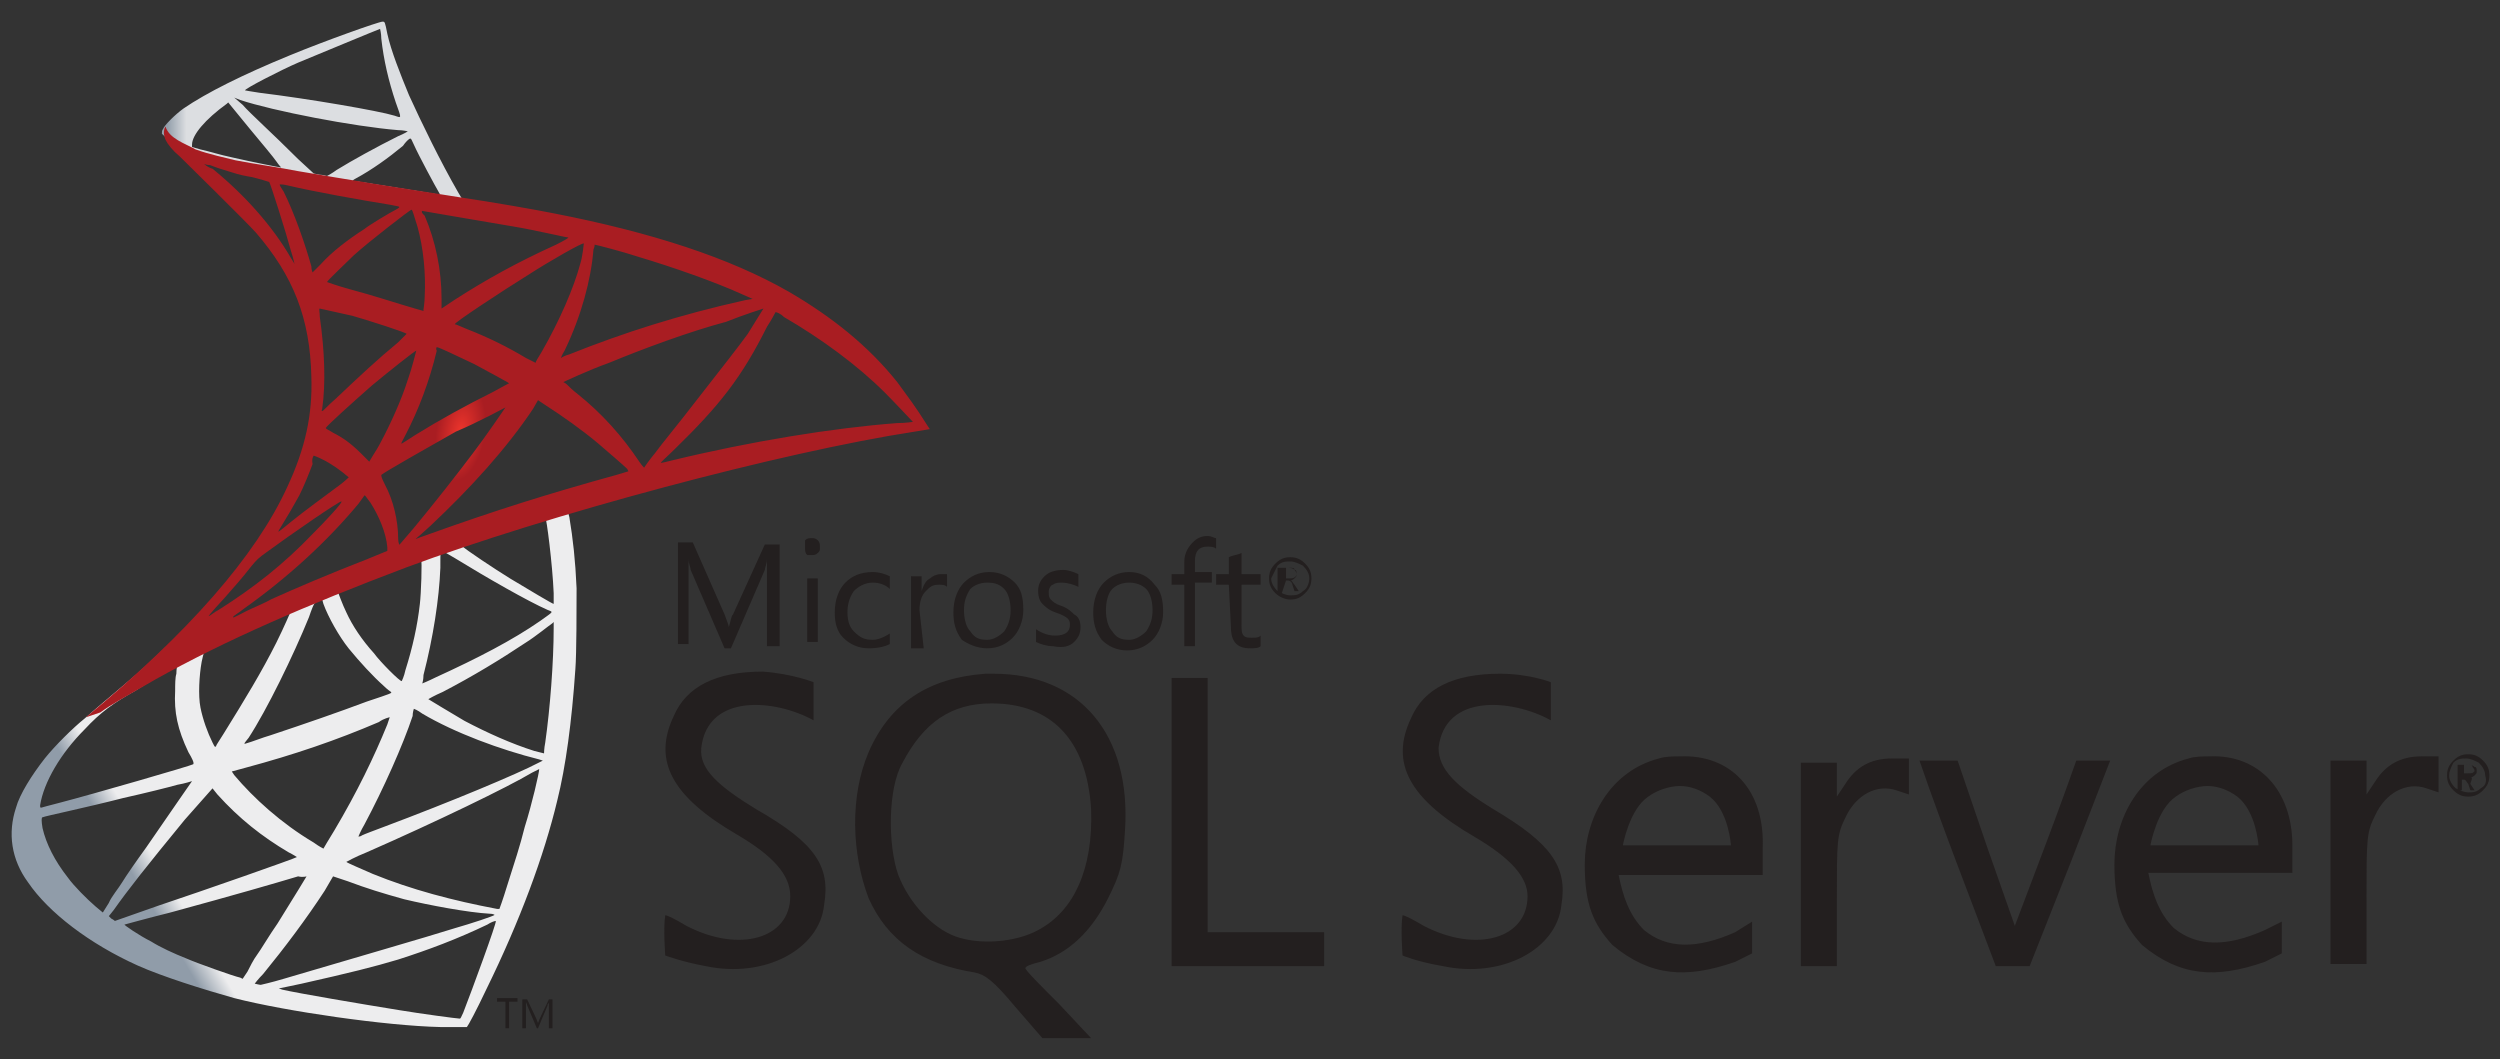 <?xml version="1.0" encoding="utf-8"?>
<!-- Generator: Adobe Illustrator 23.0.1, SVG Export Plug-In . SVG Version: 6.00 Build 0)  -->
<svg version="1.1" id="Layer_1" xmlns="http://www.w3.org/2000/svg" xmlns:xlink="http://www.w3.org/1999/xlink" x="0px" y="0px"
	 viewBox="0 0 118 50" style="enable-background:new 0 0 118 50;" xml:space="preserve">
<rect x="0" y="0" width="118" height="50" fill="#333333" stroke="none"/>
<style type="text/css">
	.st0{fill:url(#SVGID_1_);}
	.st1{fill:url(#SVGID_2_);}
	.st2{fill:url(#SVGID_3_);}
	.st3{fill:#231F1F;}
</style>
<g>
	<g transform="matrix(.569 0 0 .569 199.451 -82.735)">
		
			<linearGradient id="SVGID_1_" gradientUnits="userSpaceOnUse" x1="-30596.371" y1="36125.074" x2="-30567.435" y2="36142.172" gradientTransform="matrix(6.754030e-02 0 0 -6.754030e-02 1729.487 2662.159)">
			<stop  offset="0" style="stop-color:#909CA9"/>
			<stop  offset="1" style="stop-color:#EDEDEE"/>
		</linearGradient>
		<path class="st0" d="M-301.5,186.1l-16.7,5.5l-14.5,6.4l-4.1,1.1c-1,1-2.1,2-3.3,3c-1.3,1.1-2.5,2.1-3.4,2.9
			c-1,0.8-2.5,2.3-3.3,3.3c-1.1,1.4-2.1,3-2.4,4.1c-0.7,2.1-0.4,4.3,1,6.2c1.7,2.5,5.1,5.1,9.1,6.9c2,0.9,5.5,2,8,2.7
			c4.3,1.1,12.6,2.3,17.1,2.4c0.9,0,2.2,0,2.2,0c0.1-0.1,0.8-1.4,1.6-3.1c2.8-5.7,4.8-11.1,5.9-15.7c0.7-2.8,1.2-6.5,1.5-10.9
			c0.1-1.2,0.1-5.3,0.1-6.7c-0.1-2.3-0.3-4.1-0.6-5.9c-0.1-0.3-0.1-0.5,0-0.5c0.1,0,0.2-0.1,2.3-0.7L-301.5,186.1L-301.5,186.1
			L-301.5,186.1L-301.5,186.1z M-305.3,188.3c0.1,0,0.6,3.9,0.7,6.3c0,0.5,0,0.9,0,0.9c-0.1,0-2.1-1.2-3.6-2.1
			c-1.3-0.8-3.7-2.4-4-2.7c-0.1-0.1-0.1-0.1,0.9-0.5C-309.7,189.7-305.5,188.3-305.3,188.3z M-313.9,191.1c0.1,0,0.4,0.2,1.1,0.6
			c2.6,1.6,6.1,3.6,7.7,4.3c0.5,0.2,0.5,0.1-0.6,0.9c-2.3,1.6-5.2,3.1-8.7,4.7c-0.6,0.3-1.1,0.5-1.1,0.5c0,0,0.1-0.3,0.1-0.7
			c0.8-3.1,1.3-6.3,1.4-8.9C-314,191.1-314,191.1-313.9,191.1C-313.9,191.1-313.9,191.1-313.9,191.1L-313.9,191.1z M-315.6,191.8
			c0.1,0.1,0,2.9-0.1,3.7c-0.2,1.8-0.6,3.6-1.2,5.5c-0.1,0.5-0.3,0.9-0.3,0.9c-0.1,0.1-1.8-1.6-2.3-2.3c-1-1.1-1.8-2.3-2.3-3.4
			c-0.3-0.6-0.7-1.7-0.7-1.7C-322.3,194.3-315.7,191.7-315.6,191.8L-315.6,191.8z M-323.9,195C-323.9,195-323.8,195-323.9,195
			c0.1,0,0.1,0.2,0.2,0.5c0.4,1.1,1.3,2.7,2.1,3.7c0.9,1.1,2,2.3,2.9,3.1c0.3,0.3,0.6,0.5,0.6,0.5c0.1,0.1,0.1,0.1-2,0.8
			c-2.4,0.9-5,1.8-8,2.8c-0.7,0.2-1.4,0.5-2.1,0.7c-0.1,0-0.1,0,0.3-0.5c1.5-2.3,3.7-6.8,5-10c0.2-0.6,0.4-1.1,0.5-1.2
			c0.1-0.2,0.1-0.2,0.3-0.3C-324,195.1-323.9,195-323.9,195L-323.9,195z M-326.4,196.1c0,0-0.6,1.4-1.2,2.6
			c-1.2,2.4-2.6,4.7-4.4,7.6c-0.3,0.5-0.6,0.9-0.6,1c-0.1,0.1-0.1,0.1-0.3-0.3c-0.4-0.8-0.8-1.9-1-2.9c-0.2-1-0.1-2.7,0.1-3.8
			c0.2-0.8,0.1-0.8,0.5-1C-331.7,198.5-326.4,196-326.4,196.1L-326.4,196.1z M-304.6,197v0.5c0,2.8-0.3,6.7-0.7,9.5
			c-0.1,0.5-0.1,0.9-0.1,0.9c0,0-0.4-0.1-0.8-0.2c-1.9-0.6-3.9-1.5-5.8-2.5c-1.2-0.7-3-1.8-3-1.8c0,0,0.5-0.3,1.2-0.6
			c2.5-1.3,4.8-2.7,6.9-4.1c0.8-0.5,1.9-1.4,2.2-1.6L-304.6,197L-304.6,197z M-335.9,200.7c0.1,0,0,0.1,0,0.6
			c-0.1,0.3-0.1,0.9-0.1,1.4c-0.1,1.8,0.2,3.2,1.1,5.1c0.3,0.5,0.5,0.9,0.4,1c-0.1,0.1-8.4,2.5-11.1,3.2c-0.8,0.2-1.5,0.4-1.5,0.4
			c-0.1,0-0.1,0-0.1-0.2c0.3-1.9,1.7-4.3,3.7-6.3c1.3-1.4,2.4-2.2,4.2-3.2C-338.1,201.9-336.1,200.8-335.9,200.7
			C-335.9,200.7-335.9,200.7-335.9,200.7L-335.9,200.7z M-316.2,204.2c0,0,0.3,0.1,0.7,0.4c2.7,1.6,6.5,3,9.7,3.8l0.3,0.1l-0.4,0.2
			c-1.7,0.9-7.2,3.2-12.8,5.3c-0.8,0.3-1.6,0.6-1.8,0.7c-0.1,0.1-0.3,0.1-0.3,0.1s0.2-0.5,0.5-1c1.6-3,3.2-6.6,4-9
			C-316.3,204.5-316.2,204.2-316.2,204.2L-316.2,204.2z M-318.2,204.9c0,0-0.1,0.3-0.2,0.6c-1.1,2.7-2.5,5.6-4.4,8.8
			c-0.5,0.8-0.9,1.5-0.9,1.5s-0.4-0.2-0.8-0.5c-2.7-1.6-5-3.7-6.6-5.6l-0.2-0.3l1.1-0.3c4.1-1.1,7.6-2.3,11.1-3.8
			C-318.7,205-318.2,204.9-318.2,204.9z M-305.8,209.2C-305.8,209.2-305.8,209.3-305.8,209.2c0,0.3-0.6,2.9-1.2,4.8
			c-0.4,1.6-0.8,2.8-1.5,5c-0.3,1-0.6,1.8-0.6,1.8s-0.1,0-0.2,0c-3.7-0.7-7.1-1.6-10.3-2.9c-0.9-0.4-2.1-0.9-2.2-1
			c0,0,0.7-0.4,1.7-0.8c5.7-2.5,11.7-5.4,13.7-6.6C-306,209.3-305.8,209.2-305.8,209.2L-305.8,209.2z M-334.6,210.2
			c0,0-1.6,2.3-3.8,5.5c-0.8,1.1-1.7,2.4-2,2.9c-0.3,0.5-0.9,1.2-1.1,1.7l-0.5,0.8l-0.6-0.5c-0.7-0.6-1.8-1.7-2.3-2.4
			c-1.1-1.4-1.8-2.8-2.1-4.1c-0.1-0.6-0.1-0.9,0-0.9c0.2-0.1,3.6-0.8,6.7-1.6c1.8-0.4,3.8-0.9,4.5-1.1
			C-335.2,210.4-334.6,210.2-334.6,210.2L-334.6,210.2z M-332.9,210.8l0.4,0.5c1.8,2,3.7,3.5,5.9,4.8c0.4,0.2,0.7,0.4,0.7,0.4
			c-0.1,0.1-7.8,2.8-11.4,4c-2,0.7-3.7,1.3-3.7,1.3s-0.1-0.1-0.3-0.2l-0.2-0.2l0.4-0.5c1.2-1.7,2.7-3.6,5.9-7.5L-332.9,210.8
			L-332.9,210.8z M-322.9,218.1c0,0,0.6,0.2,1.2,0.4c1.6,0.6,2.9,1,4.7,1.5c2.1,0.5,5.3,1.1,7.1,1.2c0.3,0,0.4,0.1,0.4,0.1
			c-0.1,0.1-1.9,0.7-3.3,1.1c-2.2,0.7-8.8,2.6-14.2,4.2c-1,0.3-1.9,0.5-1.9,0.5c-0.1,0-0.5-0.1-0.5-0.1c0,0,0.3-0.4,0.7-0.8
			c1.8-2.2,3.6-4.6,5.1-6.9C-323.2,218.6-322.9,218.1-322.9,218.1L-322.9,218.1z M-325.1,218.1c0,0-0.9,1.5-2.4,3.9
			c-0.7,1-1.4,2.2-1.7,2.6c-0.3,0.4-0.6,1-0.8,1.4l-0.4,0.6l-0.2-0.1c-0.5-0.1-3.6-1.2-4.5-1.6c-1-0.4-2.1-0.9-2.9-1.4
			c-1-0.5-2.3-1.4-2.2-1.4c0,0,1.8-0.5,3.8-1c5.5-1.5,8.6-2.4,10.6-3C-325.4,218.2-325.1,218.1-325.1,218.1L-325.1,218.1z
			 M-309.4,221.8L-309.4,221.8c0.1,0.1-2,5.8-2.7,7.6c-0.2,0.4-0.2,0.5-0.3,0.5c-0.2,0-3.2-0.4-5-0.7c-3.1-0.5-8.4-1.4-9.7-1.7
			l-0.3-0.1l1.9-0.4c4-0.9,6-1.4,8-2c2.5-0.8,4.9-1.7,7.4-2.9C-309.8,221.9-309.5,221.8-309.4,221.8L-309.4,221.8z"/>
		
			<linearGradient id="SVGID_2_" gradientUnits="userSpaceOnUse" x1="-30591.1" y1="37120.07" x2="-30567.818" y2="37120.07" gradientTransform="matrix(6.754030e-02 0 0 -6.754030e-02 1729.487 2662.159)">
			<stop  offset="0" style="stop-color:#939FAB"/>
			<stop  offset="1" style="stop-color:#DCDEE1"/>
		</linearGradient>
		<path class="st1" d="M-318.8,147.2c-0.3,0-4.8,1.6-7.7,2.8c-3.9,1.6-6.9,3.1-8.8,4.4c-0.7,0.5-1.6,1.4-1.7,1.7
			c-0.1,0.1-0.1,0.3-0.1,0.4l1.7,1.6l4,1.3l9.6,1.7l11,1.9l0.1-0.9c0,0-0.1,0-0.1,0l-1.4-0.2l-0.3-0.5c-1.5-2.6-3.1-5.9-4.1-8.1
			c-0.7-1.7-1.5-3.7-1.8-5.1C-318.6,147.2-318.6,147.2-318.8,147.2L-318.8,147.2L-318.8,147.2L-318.8,147.2z M-319,147.8L-319,147.8
			c0,0,0.1,0.4,0.1,0.8c0.2,1.8,0.6,3.5,1.2,5.3c0.5,1.4,0.5,1.3-0.1,1.1c-1.3-0.4-7.1-1.4-11.2-1.9c-0.7-0.1-1.2-0.2-1.2-0.2
			c-0.1-0.1,3-1.7,4.4-2.3C-324.1,149.9-319.3,147.9-319,147.8L-319,147.8z M-331.1,153.5l0.5,0.2c2.7,0.9,9.4,2.2,13.1,2.5
			c0.4,0,0.8,0.1,0.8,0.1c0,0-0.3,0.2-0.8,0.4c-1.8,0.9-3.8,2-5.1,2.8c-0.4,0.3-0.8,0.5-0.8,0.5c-0.1,0-0.3-0.1-0.6-0.1l-0.5-0.1
			l-1.3-1.2c-2.2-2.2-4-3.8-4.6-4.5L-331.1,153.5z M-331.6,153.9l1.8,2.2c1,1.2,2,2.4,2.2,2.7c0.2,0.3,0.4,0.5,0.4,0.5
			c-0.1,0-2.6-0.5-3.9-0.8c-1.4-0.3-1.9-0.5-2.8-0.7l-0.7-0.2v-0.2c0-0.8,1.1-2.1,2.9-3.4L-331.6,153.9L-331.6,153.9z M-316.5,156.9
			c0.1,0,0.1,0.1,0.3,0.5c0.4,0.9,1.8,3.5,2.1,4c0.1,0.2,0.3,0.2-1.5-0.1c-4.3-0.7-5.7-0.9-5.7-0.9c0,0,0.1-0.1,0.3-0.2
			c1.3-0.7,2.7-1.7,3.9-2.7C-316.9,157.2-316.6,156.9-316.5,156.9C-316.5,156.9-316.5,156.9-316.5,156.9L-316.5,156.9z"/>
		
			<radialGradient id="SVGID_3_" cx="-13242.234" cy="15854.084" r="30.913" gradientTransform="matrix(-6.486600e-02 -9.729900e-03 -1.968740e-02 0.13 -859.175 -2008.608)" gradientUnits="userSpaceOnUse">
			<stop  offset="0" style="stop-color:#EE352C"/>
			<stop  offset="1" style="stop-color:#A91D22"/>
		</radialGradient>
		<path class="st2" d="M-336.8,155.9c0,0-0.3,0.4,0,1.1c0.2,0.4,0.6,0.9,1.2,1.4c0,0,5.6,5.5,6.3,6.3c3.1,3.6,4.5,7.1,4.6,12
			c0.1,3.1-0.5,5.9-2,9.1c-2.6,5.7-8.2,12.1-16.7,19.1l1.2-0.4c0.8-0.6,1.9-1.2,4.5-2.7c5.9-3.3,12.6-6.2,20.8-9.3
			c11.8-4.4,31.2-9.6,42.3-11.3l1.2-0.2l-0.2-0.3c-1-1.6-1.7-2.5-2.5-3.6c-2.4-3-5.4-5.4-9-7.5c-4.9-2.8-11.3-4.9-19.5-6.5
			c-1.5-0.3-4.9-0.9-7.6-1.3c-5.8-0.9-9.5-1.5-13.6-2.2c-1.5-0.3-3.7-0.6-5.2-0.9c-0.8-0.2-2.2-0.5-3.3-0.9
			C-335.2,157.3-336.5,156.9-336.8,155.9L-336.8,155.9z M-333.6,159c0,0,0.2,0.1,0.5,0.1c0.5,0.2,1.1,0.4,1.8,0.6
			c0.6,0.2,1.1,0.3,1.7,0.4c0.8,0.2,1.4,0.4,1.4,0.4c0.1,0.1,1.4,4.2,1.8,5.7c0.2,0.6,0.3,1.1,0.3,1.1c0,0-0.1-0.2-0.3-0.5
			c-1.5-2.6-3.8-5.2-6.5-7.4C-333.3,159.3-333.6,159-333.6,159L-333.6,159z M-327.3,160.7c0.1,0,0.3,0,0.7,0.1
			c2.1,0.5,6,1.2,8.5,1.6c0.4,0.1,0.7,0.1,0.7,0.2c0,0-0.1,0.1-0.3,0.2c-0.4,0.2-2.1,1.2-2.6,1.6c-1.4,0.9-2.7,1.9-3.6,2.9
			c-0.4,0.4-0.7,0.7-0.7,0.7s-0.1-0.2-0.1-0.5c-0.5-1.8-1.4-4.4-2.3-6.2C-327.2,161-327.4,160.7-327.3,160.7
			C-327.4,160.7-327.4,160.7-327.3,160.7L-327.3,160.7z M-316.4,162.8c0.1,0,0.2,0.5,0.5,1.4c0.5,1.8,0.7,3.9,0.6,5.8
			c0,0.5-0.1,1-0.1,1.1l0,0.1l-0.7-0.2c-1.4-0.4-3.5-1.1-5.4-1.6c-1.1-0.3-1.9-0.6-1.9-0.6c0-0.1,1.6-1.6,2.2-2.2
			C-320,165.5-316.5,162.8-316.4,162.8L-316.4,162.8z M-315.5,162.9c0,0,5.2,0.9,7.6,1.3c1.8,0.3,4.3,0.9,4.5,0.9
			c0.1,0-0.2,0.2-1,0.6c-3.3,1.5-5.8,2.9-8.3,4.5c-0.6,0.4-1.2,0.8-1.2,0.8c0,0,0-0.4,0-0.8c0-2.4-0.5-4.8-1.4-6.9
			C-315.5,163.1-315.6,163-315.5,162.9z M-302.1,165.6c0,0-0.1,1.1-0.3,1.7c-0.5,1.9-1.7,4.7-3.2,7.3c-0.3,0.5-0.5,0.8-0.5,0.9
			c0,0-0.4-0.2-0.8-0.4c-1.5-0.9-3.1-1.7-4.9-2.4c-0.5-0.2-0.9-0.4-1-0.4c-0.1-0.1,4-2.8,6.1-4.1
			C-305,167.1-302.2,165.5-302.1,165.6L-302.1,165.6z M-301.2,165.7c0.1,0,2.4,0.6,3.6,1c3,0.9,6.4,2.1,8.6,3.1l0.9,0.4l-0.6,0.1
			c-5.4,1.2-10.1,2.7-14.6,4.5c-0.4,0.1-0.7,0.3-0.7,0.3c0,0,0.1-0.3,0.3-0.6c1.4-2.9,2.2-5.9,2.4-8.4
			C-301.2,165.9-301.2,165.7-301.2,165.7L-301.2,165.7z M-324,171c0,0,1.8,0.4,2.7,0.6c1.4,0.4,4.5,1.4,4.5,1.5c0,0-0.3,0.3-0.7,0.7
			c-1.7,1.4-3.2,2.8-5.2,4.7c-0.6,0.5-1,1-1.1,1s0-0.1,0-0.2c0.3-2.1,0.2-4.8-0.2-7.6C-324,171.3-324.1,171-324,171z M-287.2,171
			c0,0-0.8,1.3-1.3,2.1c-0.8,1.1-1.9,2.5-4.4,5.7c-1.3,1.7-2.8,3.5-3.3,4.2c-0.5,0.6-0.9,1.2-0.9,1.2s-0.2-0.2-0.4-0.5
			c-1.4-2.1-3.1-4-5.1-5.6c-0.4-0.3-0.8-0.7-0.9-0.8s-0.3-0.2-0.3-0.2c0,0,2.1-1,3.8-1.6c2.9-1.2,6.7-2.6,9.7-3.4
			C-288.8,171.5-287.2,171-287.2,171L-287.2,171z M-286.2,171.3c0.1,0,0.4,0.1,0.7,0.4c3.1,1.8,6.1,4,8.4,6.3
			c0.7,0.7,2.3,2.4,2.3,2.4c0,0-0.6,0.1-1.3,0.1c-5.3,0.4-12.1,1.5-18.7,3.1c-0.4,0.1-0.8,0.2-0.9,0.2s0.5-0.5,1.1-1.1
			c3.8-3.7,5.6-6,7.7-10.2C-286.5,171.9-286.2,171.3-286.2,171.3C-286.2,171.3-286.2,171.3-286.2,171.3L-286.2,171.3z M-314.3,174.2
			c0.2,0,1.8,0.8,3.1,1.4c1.1,0.6,2.8,1.5,2.9,1.6c0,0-0.6,0.3-1.3,0.7c-2.4,1.2-4.4,2.3-6.5,3.6c-0.6,0.4-1.1,0.7-1.1,0.7
			c-0.1,0,0-0.1,0.3-0.7c1.1-2.1,2-4.5,2.6-7C-314.4,174.3-314.3,174.2-314.3,174.2L-314.3,174.2z M-316,174.5c0,0-0.4,1.6-0.7,2.4
			c-0.5,1.6-1.4,3.6-2.2,5.1c-0.2,0.4-0.5,0.9-0.7,1.2l-0.3,0.5l-0.7-0.7c-0.8-0.8-1.5-1.3-2.3-1.7c-0.3-0.2-0.6-0.3-0.6-0.4
			c0-0.1,2.2-2.1,3.8-3.5C-318.5,176.4-316,174.4-316,174.5L-316,174.5z M-305.9,178.6l0.6,0.4c1.4,0.9,3.1,2.1,4.4,3.2
			c0.7,0.6,2.1,1.8,2.4,2.1l0.1,0.2l-1,0.3c-5.8,1.6-10.2,3-15.5,4.9c-0.6,0.2-1.1,0.4-1.1,0.4c-0.1,0-0.1,0.1,1.2-1.1
			c3.3-3.1,6.3-6.4,8.5-9.7L-305.9,178.6L-305.9,178.6z M-308.6,179.2c0,0-1.7,2.5-2.7,3.8c-1.2,1.6-3.4,4.4-4.9,6.2
			c-0.6,0.7-1.2,1.4-1.2,1.4c0,0-0.1-0.2-0.1-0.5c0-1.5-0.4-3.2-1.1-4.5c-0.3-0.6-0.3-0.7-0.3-0.8c0.2-0.2,3.9-2.3,6.2-3.6
			C-311,180.5-308.6,179.2-308.6,179.2L-308.6,179.2z M-324.5,183.2c0,0,0.3,0.1,0.7,0.3c0.8,0.4,1.5,0.9,2.2,1.5
			c0,0-0.3,0.3-0.7,0.6c-1.2,0.9-3,2.2-4.1,3.1c-1.1,0.9-1.1,0.9-1,0.7c0.8-1.3,1.2-2,1.7-2.9c0.4-0.8,0.8-1.8,1.1-2.6
			C-324.7,183.4-324.5,183.2-324.5,183.2L-324.5,183.2z M-320.3,186.5c0.1,0,0.1,0.1,0.5,0.6c0.7,1.1,1.3,2.5,1.4,3.7l0,0.3
			l-1.7,0.7c-3.1,1.2-5.9,2.4-7.9,3.3c-0.5,0.3-1.5,0.7-2.1,1c-0.6,0.3-1.1,0.6-1.1,0.5s0.4-0.3,0.9-0.7c3.8-2.7,7-5.7,9.5-8.7
			C-320.5,186.8-320.3,186.5-320.3,186.5L-320.3,186.5L-320.3,186.5z M-322.2,187c0.1,0.1-1.4,1.7-2.4,2.7c-2.4,2.5-4.8,4.4-7.8,6.3
			c-0.4,0.2-0.7,0.5-0.8,0.5c-0.1,0.1,0-0.1,1.3-1.5c0.8-0.9,1.5-1.7,2.2-2.6c0.5-0.6,0.6-0.7,1.3-1.2
			C-326.5,189.8-322.3,186.9-322.2,187z"/>
		<polygon class="st3" points="-308.6,230.7 -308.3,230.7 -308.3,228.5 -307.6,228.5 -307.6,228.2 -309.3,228.2 -309.3,228.5 
			-308.6,228.5 		"/>
		<path class="st3" d="M-306.9,229c0-0.2,0-0.4,0-0.5c0,0.1,0.1,0.2,0.1,0.3l0.8,1.9h0.1l0.8-1.9c0-0.1,0-0.1,0.1-0.2
			c0,0.2,0,0.3,0,0.5v1.6h0.3v-2.4h-0.3l-0.8,1.7c0,0.1-0.1,0.2-0.1,0.3h0c0-0.1-0.1-0.2-0.1-0.3l-0.8-1.7h-0.4v2.4h0.3L-306.9,229
			L-306.9,229L-306.9,229z"/>
	</g>
	<path class="st3" d="M46.9,31.8c-0.1,0-0.3,0-0.4,0C43.8,32,42,33.2,41,35.5c-0.9,2.1-0.8,4.8,0,6.9c0.9,2,2.5,3.1,5,3.5
		c0.5,0.1,0.9,0.4,1.9,1.6l1.3,1.5h2.3L50,47.4c-0.9-0.9-1.6-1.6-1.6-1.7s0.3-0.2,0.7-0.3c1.3-0.4,2.4-1.4,3.2-3
		c0.6-1.2,0.7-1.6,0.8-3.2C53.4,34.7,51,31.8,46.9,31.8L46.9,31.8L46.9,31.8z M49,43.9c-1.1,0.6-2.8,0.7-3.9,0.3
		c-1.1-0.4-2.2-1.6-2.7-2.9c-0.5-1.4-0.5-4.1,0.2-5.3c1-1.9,2.3-2.8,4.2-2.8c2.8,0,4.5,1.7,4.7,5C51.6,41,50.7,43,49,43.9L49,43.9z
		 M89.3,35.8c-1,0-1.7,0.4-2.2,1.2l-0.4,0.6V36H85v9.6h1.7v-3.1c0-2.8,0-3.1,0.4-3.9c0.5-1.1,1.5-1.6,2.4-1.3l0.6,0.2v-1.7
		L89.3,35.8L89.3,35.8L89.3,35.8z M79.3,35.7c-0.3,0-0.7,0-1,0.1c-2.3,0.6-3.5,2.8-3.5,5c0,1.9,0.4,2.8,1.3,3.8
		c1.8,1.5,3.5,1.6,5.8,0.8c0.4-0.2,0.8-0.4,0.8-0.4v-1.5L81.9,44c-1.8,0.8-3.2,0.8-4.3-0.1c-0.7-0.7-1-1.6-1.2-2.6h6.8V40
		C83.3,37.3,81.7,35.6,79.3,35.7L79.3,35.7L79.3,35.7z M76.6,39.9c0,0,0.3-1.7,1.2-2.3c0.4-0.3,1-0.5,1.5-0.5c0.5,0,1,0.2,1.4,0.5
		c0.9,0.7,1,2.3,1,2.3L76.6,39.9L76.6,39.9L76.6,39.9L76.6,39.9z M35.7,38.2c-1.8-1.1-2.7-1.9-2.6-2.9c0.3-2.6,3.5-2.3,5.3-1.3
		l0-1.8c0,0-1-0.4-2.4-0.5c-2.2,0-3.6,0.7-4.2,2.1c-1,2.1-0.1,3.8,3,5.6c1.7,1,2.5,1.9,2.5,2.9c0,2-2.4,2.7-4.9,1.4
		c-0.5-0.3-0.9-0.5-1-0.5c-0.1,0.6,0,1.9,0,1.9s0.8,0.3,1.9,0.5c2.8,0.6,5.4-0.8,5.6-2.9C39.2,40.9,38.5,39.8,35.7,38.2L35.7,38.2
		L35.7,38.2z M104.3,35.7c-0.3,0-0.7,0-1,0.1c-2.3,0.6-3.5,2.8-3.5,5c0,1.9,0.4,2.8,1.3,3.8c1.8,1.5,3.5,1.6,5.8,0.8
		c0.4-0.2,0.8-0.4,0.8-0.4v-1.5l-0.8,0.4c-1.8,0.8-3.2,0.8-4.3-0.1c-0.7-0.7-1-1.6-1.2-2.6h6.8v-1.3
		C108.2,37.3,106.6,35.6,104.3,35.7L104.3,35.7L104.3,35.7z M101.5,39.9c0,0,0.3-1.7,1.2-2.3c0.4-0.3,1-0.5,1.5-0.5s1,0.2,1.4,0.5
		c0.9,0.7,1,2.3,1,2.3L101.5,39.9L101.5,39.9L101.5,39.9z M70.5,38.2c-1.8-1.1-2.6-1.9-2.6-2.9c0.3-2.6,3.5-2.3,5.3-1.3l0-1.8
		c0,0-1-0.4-2.4-0.4c-2.2,0-3.6,0.7-4.2,2.1c-1,2.1-0.1,3.8,3,5.6c1.7,1,2.5,1.9,2.5,2.8c0,2-2.4,2.7-4.9,1.4
		c-0.5-0.3-0.9-0.5-1-0.5c-0.1,0.6,0,1.9,0,1.9s0.7,0.3,1.9,0.5c2.8,0.6,5.4-0.8,5.6-2.9C74,40.9,73.2,39.8,70.5,38.2L70.5,38.2
		L70.5,38.2z M114.3,35.7c-1,0-1.7,0.4-2.2,1.2l-0.4,0.6v-1.6h-1.7v9.6h1.7v-3.1c0-2.8,0-3.1,0.4-3.9c0.5-1.1,1.5-1.6,2.4-1.3
		l0.6,0.2v-1.7L114.3,35.7L114.3,35.7z M57,38.1V32h-1.7v13.6h7.2V44H57V38.1L57,38.1z M96.5,40l-1.4,3.7L93.8,40l-1.4-4.1h-1.8
		c1.1,3.2,2.4,6.5,3.6,9.7c0.5,0,1.1,0,1.6,0l1.9-4.8l1.9-4.9H98C98,35.9,97.3,37.9,96.5,40L96.5,40L96.5,40z M60.9,28.3
		c0.3,0,0.5-0.1,0.7-0.3c0.2-0.2,0.3-0.4,0.3-0.7s-0.1-0.5-0.3-0.7s-0.4-0.3-0.7-0.3c-0.3,0-0.5,0.1-0.7,0.3
		c-0.2,0.2-0.3,0.4-0.3,0.7c0,0.3,0.1,0.5,0.3,0.7C60.4,28.2,60.7,28.3,60.9,28.3L60.9,28.3L60.9,28.3z M60.3,26.7
		c0.2-0.2,0.4-0.2,0.6-0.2c0.2,0,0.4,0.1,0.6,0.2c0.2,0.2,0.3,0.4,0.3,0.6c0,0.2-0.1,0.5-0.3,0.6c-0.2,0.2-0.4,0.2-0.6,0.2
		c-0.2,0-0.4-0.1-0.6-0.2c-0.2-0.2-0.3-0.4-0.3-0.6C60.1,27.1,60.2,26.9,60.3,26.7z M60.7,27.4h0.1c0.1,0,0.2,0.1,0.2,0.2l0.1,0.3
		h0.2l-0.2-0.3c-0.1-0.1-0.1-0.2-0.2-0.2c0.1,0,0.2-0.1,0.2-0.1c0.1-0.1,0.1-0.1,0.1-0.2c0-0.1,0-0.2-0.1-0.2
		c-0.1-0.1-0.2-0.1-0.4-0.1h-0.4v1.2h0.2L60.7,27.4L60.7,27.4L60.7,27.4z M60.7,26.8h0.2c0.1,0,0.2,0,0.2,0.1c0,0,0.1,0.1,0.1,0.2
		c0,0.1-0.1,0.2-0.3,0.2h-0.2L60.7,26.8L60.7,26.8L60.7,26.8z M32.5,27.3c0-0.4,0-0.7,0-0.9h0c0,0.2,0.1,0.4,0.1,0.5l1.6,3.7h0.3
		l1.6-3.7c0-0.1,0.1-0.3,0.1-0.5h0c0,0.4,0,0.7,0,0.9v3.2h0.6v-4.8h-0.7l-1.5,3.3c-0.1,0.1-0.1,0.3-0.2,0.6h0c0-0.1-0.1-0.3-0.2-0.6
		l-1.5-3.4H32v4.8h0.5L32.5,27.3L32.5,27.3L32.5,27.3z M38.1,27.3h0.5v3h-0.5V27.3z M38.3,26.2c0.1,0,0.2,0,0.3-0.1
		c0.1-0.1,0.1-0.1,0.1-0.3c0-0.1,0-0.2-0.1-0.3c-0.1-0.1-0.2-0.1-0.3-0.1s-0.2,0-0.3,0.1C38,25.7,38,25.8,38,25.9
		c0,0.1,0,0.2,0.1,0.3C38.2,26.2,38.2,26.2,38.3,26.2L38.3,26.2L38.3,26.2z M42,30.4v-0.5c-0.3,0.2-0.6,0.3-0.8,0.3
		c-0.4,0-0.6-0.1-0.9-0.4c-0.2-0.2-0.3-0.5-0.3-0.9c0-0.4,0.1-0.7,0.3-1c0.2-0.2,0.5-0.4,0.9-0.4c0.3,0,0.6,0.1,0.8,0.3v-0.6
		c-0.2-0.1-0.5-0.2-0.8-0.2c-0.6,0-1,0.2-1.3,0.5c-0.3,0.3-0.5,0.8-0.5,1.4c0,0.5,0.1,0.9,0.4,1.2c0.3,0.3,0.7,0.5,1.2,0.5
		C41.5,30.6,41.8,30.5,42,30.4L42,30.4z M43.4,28.8c0-0.4,0.1-0.7,0.3-0.9c0.2-0.2,0.3-0.3,0.6-0.3c0.2,0,0.3,0,0.4,0.1v-0.6
		c-0.1,0-0.2,0-0.3,0c-0.2,0-0.4,0.1-0.5,0.2c-0.2,0.1-0.3,0.3-0.4,0.6h0v-0.7h-0.5v3.4h0.6L43.4,28.8L43.4,28.8z M46.6,30.6
		c0.5,0,0.9-0.2,1.2-0.5s0.5-0.8,0.5-1.3c0-0.6-0.1-1-0.4-1.3c-0.3-0.3-0.7-0.5-1.2-0.5s-0.9,0.2-1.2,0.5c-0.3,0.3-0.5,0.8-0.5,1.4
		c0,0.5,0.1,0.9,0.4,1.3C45.7,30.4,46.1,30.6,46.6,30.6L46.6,30.6L46.6,30.6z M45.8,27.8c0.2-0.2,0.5-0.3,0.8-0.3
		c0.4,0,0.6,0.1,0.8,0.3c0.2,0.2,0.3,0.6,0.3,1c0,0.4-0.1,0.7-0.3,1c-0.2,0.2-0.5,0.4-0.8,0.4c-0.4,0-0.6-0.1-0.8-0.4
		c-0.2-0.2-0.3-0.6-0.3-1C45.5,28.4,45.6,28.1,45.8,27.8L45.8,27.8z M50.7,30.3c0.2-0.2,0.3-0.4,0.3-0.7c0-0.3-0.1-0.5-0.3-0.6
		c-0.1-0.1-0.3-0.3-0.6-0.4c-0.3-0.1-0.4-0.2-0.5-0.3c-0.1-0.1-0.1-0.2-0.1-0.4c0-0.1,0.1-0.3,0.2-0.3c0.1-0.1,0.3-0.1,0.4-0.1
		c0.3,0,0.6,0.1,0.8,0.2v-0.6c-0.2-0.1-0.5-0.2-0.7-0.2c-0.4,0-0.7,0.1-0.9,0.3c-0.2,0.2-0.3,0.4-0.3,0.7c0,0.3,0.1,0.5,0.2,0.6
		c0.1,0.1,0.3,0.3,0.6,0.4c0.3,0.1,0.5,0.2,0.6,0.3s0.1,0.2,0.1,0.3c0,0.3-0.2,0.5-0.7,0.5c-0.3,0-0.6-0.1-0.9-0.3v0.6
		c0.2,0.1,0.5,0.2,0.8,0.2C50.2,30.6,50.5,30.5,50.7,30.3L50.7,30.3L50.7,30.3z M53.3,27c-0.5,0-0.9,0.2-1.2,0.5
		c-0.3,0.3-0.5,0.8-0.5,1.4c0,0.5,0.1,0.9,0.4,1.3c0.3,0.3,0.7,0.5,1.2,0.5c0.5,0,0.9-0.2,1.2-0.5s0.5-0.8,0.5-1.3
		c0-0.6-0.1-1-0.4-1.3C54.2,27.2,53.8,27,53.3,27L53.3,27L53.3,27z M54.4,28.8c0,0.4-0.1,0.7-0.3,1c-0.2,0.2-0.5,0.4-0.8,0.4
		c-0.4,0-0.6-0.1-0.8-0.4c-0.2-0.2-0.3-0.6-0.3-1c0-0.4,0.1-0.8,0.3-1c0.2-0.2,0.5-0.3,0.8-0.3c0.3,0,0.6,0.1,0.8,0.3
		C54.3,28,54.4,28.4,54.4,28.8L54.4,28.8L54.4,28.8z M55.9,30.5h0.5v-3h0.8v-0.5h-0.8v-0.5c0-0.5,0.2-0.7,0.6-0.7
		c0.1,0,0.3,0,0.4,0.1v-0.5c-0.1,0-0.2-0.1-0.4-0.1c-0.3,0-0.5,0.1-0.7,0.3c-0.2,0.2-0.4,0.5-0.4,0.9v0.6h-0.6v0.5h0.6L55.9,30.5
		L55.9,30.5z M58.1,29.6c0,0.7,0.3,1,0.9,1c0.2,0,0.4,0,0.5-0.1V30c-0.1,0.1-0.2,0.1-0.4,0.1c-0.2,0-0.3,0-0.4-0.1
		c-0.1-0.1-0.1-0.3-0.1-0.5v-1.9h0.9v-0.5h-0.9v-1c-0.2,0.1-0.4,0.1-0.6,0.2v0.8h-0.6v0.5h0.6L58.1,29.6L58.1,29.6z M117.2,35.9
		c-0.2-0.2-0.4-0.3-0.7-0.3c-0.3,0-0.5,0.1-0.7,0.3c-0.2,0.2-0.3,0.4-0.3,0.7c0,0.3,0.1,0.5,0.3,0.7c0.2,0.2,0.4,0.3,0.7,0.3
		c0.3,0,0.5-0.1,0.7-0.3c0.2-0.2,0.3-0.4,0.3-0.7C117.5,36.3,117.4,36.1,117.2,35.9L117.2,35.9z M117.1,37.2
		c-0.2,0.2-0.4,0.2-0.6,0.2c-0.2,0-0.4-0.1-0.6-0.2c-0.2-0.2-0.3-0.4-0.3-0.6c0-0.2,0.1-0.4,0.2-0.6c0.2-0.2,0.4-0.2,0.6-0.2
		c0.2,0,0.4,0.1,0.6,0.2c0.2,0.2,0.3,0.4,0.3,0.6C117.4,36.9,117.3,37.1,117.1,37.2z M116.6,36.7c0.1,0,0.2-0.1,0.2-0.1
		c0.1-0.1,0.1-0.1,0.1-0.2c0-0.1,0-0.2-0.1-0.2c-0.1-0.1-0.2-0.1-0.4-0.1h-0.4v1.2h0.2v-0.5h0.1c0.1,0,0.1,0.1,0.2,0.2l0.1,0.3h0.2
		l-0.2-0.3C116.7,36.7,116.7,36.7,116.6,36.7L116.6,36.7L116.6,36.7z M116.5,36.5h-0.2v-0.4h0.2c0.1,0,0.2,0,0.2,0.1
		c0,0,0.1,0.1,0.1,0.2C116.7,36.5,116.7,36.5,116.5,36.5L116.5,36.5L116.5,36.5z"/>
</g>
</svg>
